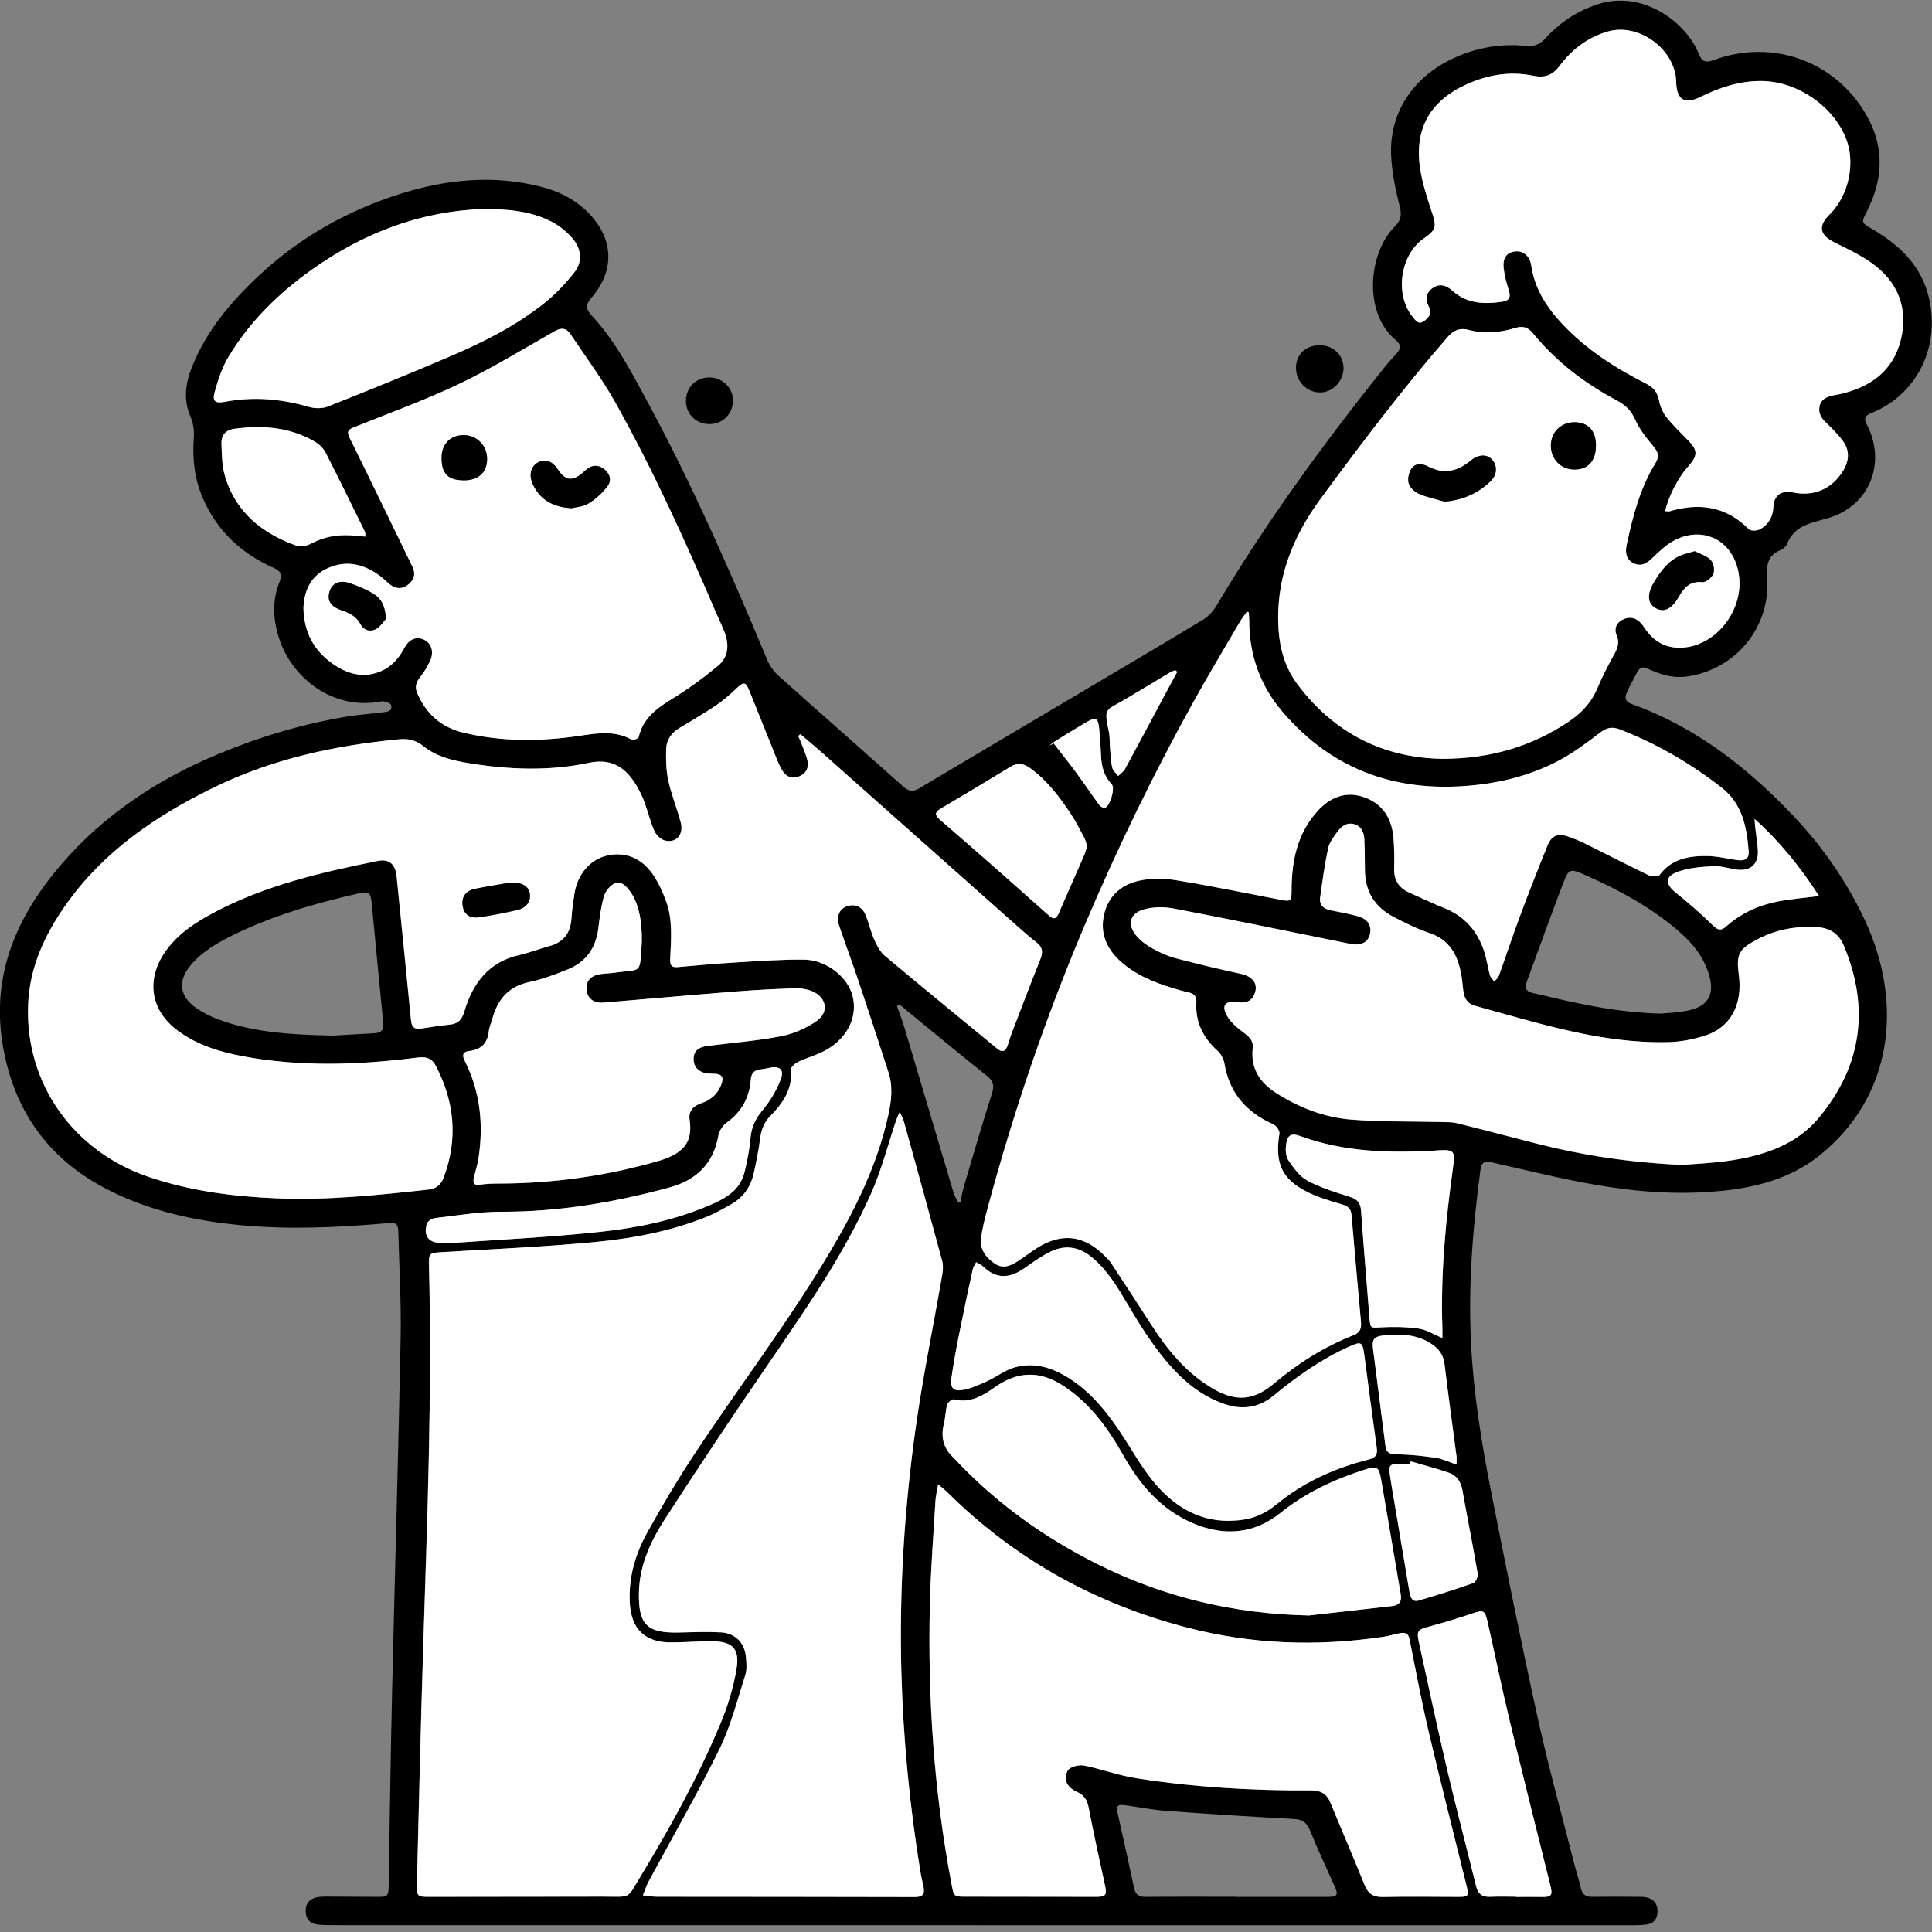 <svg width="263" height="263" viewBox="0 0 263 263" fill="none" xmlns="http://www.w3.org/2000/svg">
<rect x="0" y="0" width="263" height="263" fill="#808080" stroke="none"/>
<g clip-path="url(#clip0_337_8771)">
<path d="M133.53 262.072C104.687 262.072 75.844 262.072 47.001 262.072C45.866 262.072 44.731 262.079 43.602 262.023C42.279 261.953 41.645 261.347 41.617 260.197C41.582 259.02 42.251 258.337 43.595 258.211C43.985 258.177 44.376 258.184 44.766 258.184C46.994 258.19 49.223 258.204 51.445 258.218C52.769 258.225 52.887 258.079 52.908 256.741C53.054 247.829 53.173 238.917 53.382 230.005C53.751 214.062 54.224 198.119 54.538 182.169C54.628 177.444 54.357 172.713 54.231 167.982C54.197 166.511 54.043 166.393 52.553 166.525C45.929 167.097 39.305 167.41 32.653 166.769C26.252 166.149 20.074 164.776 14.341 161.773C6.359 157.592 1.776 150.917 0.348 142.102C-1.191 132.612 2.312 124.668 8.358 117.651C14.237 110.829 21.571 106.021 29.86 102.586C35.516 100.238 41.346 98.51 47.385 97.52C48.924 97.269 50.491 97.179 52.037 96.97C52.622 96.893 53.486 96.886 53.228 95.974C53.145 95.688 52.267 95.395 51.828 95.486C45.49 96.733 39.702 92.42 37.94 86.741C37.16 84.225 37.041 81.661 38.072 79.159C38.448 78.254 38.218 77.738 37.299 77.327C32.918 75.383 29.595 72.338 27.645 67.892C26.468 65.209 26.168 62.422 26.384 59.523C26.454 58.604 26.301 57.565 25.932 56.722C24.908 54.374 25.27 52.095 26.161 49.88C28.126 44.988 31.448 41.072 35.251 37.511C40.83 32.285 47.336 28.641 54.587 26.362C60.765 24.418 67.061 23.798 73.427 25.366C75.963 25.986 78.289 27.101 80.142 29.017C83.534 32.515 83.722 36.814 80.539 40.494C79.724 41.434 79.689 42.027 80.539 42.946C83.792 46.451 85.965 50.674 88.215 54.834C94.33 66.164 99.484 77.94 104.437 89.814C104.757 90.58 105.266 91.347 105.878 91.897C111.555 96.977 117.287 102.008 122.971 107.081C123.702 107.736 124.281 107.819 125.137 107.311C132.855 102.705 140.6 98.141 148.332 93.555C153.507 90.49 158.696 87.438 163.836 84.309C164.567 83.863 165.201 83.117 165.647 82.365C172.403 71.021 180.17 60.401 188.389 50.096C188.946 49.392 189.566 48.737 190.165 48.068C190.701 47.462 190.729 46.89 190.067 46.354C185.505 42.626 186.25 34.41 189.914 30.787C190.743 29.965 190.819 29.219 190.534 28.076C189.97 25.812 189.482 23.485 189.371 21.171C189.106 15.262 192.449 10.329 198.105 7.813C201.177 6.448 204.381 5.897 207.71 6.252C208.845 6.371 209.632 6.029 210.385 5.207C212.342 3.068 214.682 1.5 217.468 0.587C223.647 -1.433 229.511 3.026 231.253 7.319C231.726 8.489 232.276 8.538 233.293 8.169C241.512 5.138 250.365 8.51 254.398 16.273C256.564 20.439 256.23 24.648 254.14 28.773C253.353 30.327 253.36 30.313 254.865 31.184C258.34 33.212 261.238 35.853 262.387 39.811C264.344 46.549 261.342 53.517 254.83 56.2C254.085 56.506 253.597 56.778 254.098 57.733C256.843 62.938 254.558 68.819 248.937 70.505C246.618 71.202 244.257 71.453 243.24 74.101C243.114 74.428 242.717 74.728 242.383 74.874C240.558 75.641 240.454 76.978 240.565 78.797C240.983 85.466 236.219 91.138 229.699 92.085C228.007 92.329 226.447 91.96 224.914 91.291C223.354 90.608 223.34 90.615 222.525 92.148C222.142 92.873 221.745 93.597 221.425 94.35C221.139 95.019 221.292 95.541 222.072 95.82C230.744 98.921 237.786 104.391 244.055 110.99C248.108 115.247 251.438 120.048 253.896 125.344C259.197 136.744 257.595 149.412 247.635 157.334C243.748 160.428 239.102 161.641 234.241 162.122C228.48 162.693 222.741 162.254 217.078 161.264C212.391 160.449 207.759 159.285 203.113 158.24C202.228 158.038 201.671 158.143 201.539 159.174C200.494 167.013 199.853 174.873 200.243 182.796C200.578 189.645 201.664 196.404 202.995 203.115C205.028 213.393 207.083 223.664 209.333 233.893C210.782 240.492 212.6 247.014 214.257 253.564C214.557 254.734 214.947 255.891 215.212 257.069C215.4 257.926 215.887 258.218 216.702 258.211C218.771 258.19 220.846 258.197 222.915 258.211C223.34 258.211 223.786 258.204 224.197 258.302C225.151 258.539 225.646 259.201 225.639 260.183C225.632 261.166 225.158 261.856 224.148 261.981C223.256 262.093 222.358 262.086 221.459 262.086C192.15 262.086 162.833 262.086 133.523 262.086L133.53 262.072ZM108.957 99.938C108.853 100.022 108.748 100.113 108.644 100.196C108.79 100.538 108.957 100.879 109.089 101.227C109.375 101.994 109.723 102.746 109.904 103.541C110.134 104.544 109.688 105.339 108.734 105.708C107.766 106.084 106.965 105.743 106.443 104.844C106.206 104.44 105.997 104.015 105.823 103.583C104.569 100.468 103.322 97.346 102.068 94.225C101.476 92.74 101.281 92.733 100.083 93.862C99.234 94.663 98.342 95.437 97.374 96.085C95.786 97.151 94.128 98.113 92.484 99.102C91.398 99.757 90.708 100.726 90.673 101.952C90.632 103.388 90.653 104.858 90.959 106.251C91.384 108.189 92.157 110.049 92.658 111.979C93.097 113.631 91.976 114.864 90.436 114.404C89.865 114.237 89.252 113.603 89.016 113.038C88.319 111.387 87.978 109.568 87.184 107.973C85.603 104.774 83.611 103.116 80.128 103.854C74.737 104.997 69.241 104.788 63.801 103.896C61.6 103.534 59.392 103.018 57.609 101.576C56.613 100.774 55.59 100.531 54.357 100.642C45.497 101.478 36.902 103.353 28.878 107.311C21.119 111.136 14.091 115.916 8.992 123.114C6.06 127.246 3.998 131.699 3.81 136.841C3.42 147.489 9.939 156.7 20.164 160.191C25.855 162.128 31.72 162.881 37.675 163.132C44.612 163.418 51.494 162.693 58.369 161.933C59.455 161.815 60.054 161.188 60.403 160.247C62.346 155.021 61.858 149.976 59.302 145.078C58.745 144.011 57.958 143.823 56.781 143.977C48.882 144.98 40.969 145.266 33.085 143.802C29.909 143.21 26.858 142.276 24.211 140.332C20.527 137.629 19.823 133.504 22.372 129.713C24.023 127.267 26.391 125.678 28.92 124.327C35.962 120.55 43.658 118.766 51.403 117.205C52.984 116.885 53.813 117.672 53.974 119.289C54.628 125.825 55.304 132.354 55.938 138.89C56.035 139.879 56.453 140.165 57.38 140.012C58.654 139.803 59.929 139.615 61.21 139.482C62.332 139.371 62.861 138.827 63.189 137.712C64.324 133.852 66.504 130.932 70.711 129.999C72.083 129.692 73.4 129.169 74.758 128.8C76.673 128.284 77.627 127.058 77.767 125.1C77.843 123.971 77.997 122.842 78.171 121.721C78.582 119.031 80.288 117.024 82.58 116.481C85.066 115.888 87.358 116.78 88.939 119.156C89.663 120.243 90.221 121.484 90.673 122.717C91.6 125.281 91.321 127.971 91.217 130.619C91.182 131.476 91.46 131.727 92.282 131.65C94.853 131.413 97.423 131.176 99.993 131.03C103.148 130.842 106.317 130.598 109.473 130.64C112.475 130.675 115.351 132.981 116.027 135.503C116.758 138.249 115.511 141.106 112.628 142.834C111.409 143.565 109.967 143.928 108.665 144.541C108.247 144.736 107.641 145.245 107.669 145.558C107.905 148.206 106.596 150.143 104.882 151.885C104.005 152.777 103.615 153.788 103.462 155C103.26 156.589 102.939 158.164 102.591 159.724C102.18 161.613 101.121 163.076 99.408 164.01C98.447 164.532 97.506 165.104 96.496 165.522C91.614 167.536 86.452 168.546 81.249 169.055C74.215 169.745 67.145 170.037 60.082 170.462C58.424 170.56 58.334 170.609 58.383 172.323C58.828 189.492 58.153 206.641 57.609 223.796C57.261 234.736 57.01 245.676 56.739 256.616C56.704 258.128 56.857 258.225 58.327 258.218C66.218 258.211 74.117 258.211 82.009 258.191C86.014 258.184 85.247 258.636 87.233 255.348C91.258 248.686 95.027 241.878 98.036 234.694C99.039 232.304 99.819 229.754 100.244 227.203C100.71 224.374 99.659 223.42 96.796 223.427C94.999 223.427 93.202 223.573 91.405 223.587C87.741 223.615 85.874 221.74 85.707 218.075C85.554 214.633 86.501 211.469 88.138 208.536C90.053 205.094 92.059 201.679 94.226 198.39C100.432 188.956 107.32 179.988 113.074 170.246C116.535 164.386 119.495 158.352 120.937 151.655C121.341 149.76 121.536 147.858 120.93 145.976C119.579 141.81 118.221 137.65 116.828 133.504C115.985 130.988 115.052 128.494 114.202 125.978C113.784 124.738 114.251 123.72 115.288 123.372C116.438 122.982 117.406 123.456 117.88 124.703C118.29 125.797 118.569 126.954 119.043 128.02C119.384 128.786 119.823 129.601 120.443 130.124C125.506 134.368 130.626 138.535 135.717 142.743C136.407 143.315 136.846 143.133 137.131 142.374C137.34 141.823 137.473 141.252 137.682 140.702C138.984 137.308 140.273 133.908 141.624 130.535C142 129.588 141.889 128.912 141.074 128.284C140.238 127.643 139.437 126.947 138.65 126.25C129.679 118.285 120.714 110.307 111.743 102.342C110.824 101.527 109.87 100.74 108.936 99.945L108.957 99.938ZM170 83.368C169.91 83.333 169.812 83.305 169.722 83.271C169.387 83.758 169.018 84.232 168.719 84.748C166.65 88.288 164.533 91.806 162.541 95.395C157.136 105.136 152.267 115.143 147.893 125.4C142.467 138.116 138.016 151.147 134.429 164.484C134.067 165.835 133.705 167.208 133.537 168.595C133.349 170.107 134.227 171.208 135.404 172.016C136.518 172.783 137.577 172.316 138.566 171.675C139.451 171.103 140.28 170.448 141.171 169.884C144.494 167.794 147.517 168.135 150.303 170.901C150.637 171.229 150.985 171.556 151.243 171.946C153.047 174.685 154.844 177.43 156.613 180.19C158.87 183.709 161.454 186.914 165.139 189.06C168.252 190.865 170.676 190.663 173.42 188.342C176.694 185.569 180.295 183.325 184.286 181.744C185.24 181.367 185.324 180.698 185.247 179.869C184.815 175.04 184.377 170.218 183.966 165.39C183.896 164.553 183.506 164.198 182.705 163.968C181.138 163.508 179.543 163.055 178.087 162.338C174.5 160.582 173.497 158.38 174.152 154.352C174.2 154.032 173.95 153.565 173.685 153.321C173.358 153.014 172.877 152.868 172.459 152.645C169.29 150.98 167.291 148.457 166.685 144.862C166.58 144.22 166.218 143.496 165.745 143.064C163.759 141.28 162.687 139.141 162.847 136.444C162.896 135.678 162.555 135.273 161.837 135.113C161.454 135.03 161.078 134.932 160.702 134.828C157.937 134.054 155.241 133.106 152.984 131.274C150.992 129.657 149.759 127.581 150.198 124.933C150.637 122.292 152.357 120.529 154.893 119.93C156.516 119.546 158.32 119.546 159.977 119.811C164.797 120.592 169.575 121.588 174.374 122.501C175.719 122.759 175.809 122.633 175.809 121.254C175.809 117.289 176.555 113.526 179.299 110.467C180.984 108.586 183.109 107.652 185.623 108.509C188.235 109.401 189.482 111.45 189.691 114.139C189.796 115.498 189.816 116.878 189.775 118.243C189.733 119.804 190.401 120.863 191.795 121.491C193.362 122.201 194.908 122.947 196.51 123.581C199.373 124.71 201.177 126.786 202.075 129.671C202.389 130.675 202.521 131.727 202.807 132.744C202.897 133.072 203.197 133.336 203.406 133.622C203.615 133.371 203.914 133.148 204.019 132.863C205.001 130.145 205.899 127.393 206.909 124.689C208.107 121.47 209.354 118.264 210.656 115.08C211.214 113.707 212.112 113.394 213.505 113.902C214.202 114.153 214.905 114.404 215.567 114.739C218.506 116.195 221.418 117.707 224.371 119.128C224.803 119.337 225.701 119.393 225.882 119.149C227.582 116.843 230.02 116.481 232.576 116.543C233.851 116.571 235.125 116.892 236.393 117.08C237.528 117.247 238.113 116.92 238.03 115.867C237.772 112.585 237.173 109.422 234.338 107.213C230.082 103.903 225.478 101.227 220.443 99.283C219.398 98.879 218.645 99.095 217.775 99.764C216.047 101.088 214.285 102.419 212.377 103.443C208.908 105.311 205.14 106.377 201.225 106.837C190.596 108.077 181.507 105.095 174.479 96.796C171.498 93.277 170.049 89.11 170.042 84.476C170.042 84.107 170.007 83.745 169.986 83.375L170 83.368ZM226.655 69.571C227.011 69.599 227.136 69.641 227.241 69.613C231.294 68.408 234.951 68.895 238.058 72.031C238.322 72.303 239.193 72.275 239.597 72.052C240.746 71.411 241.352 70.373 241.415 68.979C241.484 67.411 242.529 66.715 244.062 67.035C246.924 67.634 249.369 66.568 250.881 64.122C251.758 62.701 251.828 61.3 250.832 59.969C250.184 59.105 249.404 58.325 248.617 57.579C247.941 56.945 247.509 56.269 247.697 55.315C247.892 54.346 248.645 54.047 249.474 53.844C249.815 53.761 250.17 53.733 250.511 53.649C254.607 52.695 257.693 50.556 258.758 46.263C259.81 42.02 258.396 38.313 254.677 35.727C253.151 34.661 251.438 33.853 249.766 33.024C247.69 31.992 247.454 30.794 249.104 29.157C251.682 26.606 252.615 22.168 251.285 18.823C249.508 14.377 244.605 11.074 239.806 11.033C236.832 11.005 234.122 11.896 231.496 13.193C229.323 14.266 228.23 13.576 228.181 11.158C228.09 6.712 223.075 3.047 218.82 4.308C216.131 5.103 213.993 6.726 212.349 8.928C211.367 10.238 210.322 10.642 208.734 10.315C205.572 9.66 202.514 10.168 199.589 11.513C194.692 13.757 192.54 17.506 193.313 22.857C193.605 24.885 194.253 26.878 194.908 28.836C195.584 30.857 195.535 31.282 193.821 32.466C190.596 34.696 189.83 40.11 192.31 43.135C192.7 43.608 193.104 44.256 193.835 43.727C194.455 43.281 194.985 42.675 194.553 41.838C194.03 40.828 194.051 39.936 194.992 39.239C195.988 38.508 196.921 38.863 197.75 39.602C199.721 41.365 202.047 41.434 204.485 41.079C205.467 40.933 205.69 40.452 205.391 39.518C205.077 38.563 204.82 37.567 204.701 36.578C204.527 35.149 205.084 34.389 206.206 34.236C207.306 34.083 208.26 34.828 208.448 36.132C208.894 39.205 210.454 41.692 212.495 43.908C215.769 47.462 219.767 50.047 224.044 52.207C225.033 52.709 225.618 53.35 225.834 54.471C225.987 55.287 226.342 56.144 226.851 56.785C227.763 57.942 228.856 58.966 229.887 60.032C231.064 61.252 231.106 61.983 230.027 63.265C229.748 63.593 229.449 63.906 229.198 64.255C228.055 65.844 227.206 67.565 226.662 69.578L226.655 69.571ZM122.477 151.391C122.233 151.955 122.1 152.206 122.01 152.478C120.889 155.801 120.018 159.237 118.604 162.435C114.864 170.866 109.584 178.392 104.395 185.973C99.672 192.872 95.02 199.819 90.492 206.843C88.57 209.832 87.058 213.072 86.982 216.786C86.891 221.141 88.061 222.34 92.401 222.235C94.316 222.186 96.232 222.117 98.14 222.214C100.09 222.312 101.386 223.65 101.553 225.601C101.623 226.409 101.699 227.294 101.456 228.047C100.376 231.426 99.505 234.924 97.952 238.088C94.943 244.219 91.516 250.142 88.284 256.163C87.971 256.748 87.776 257.396 87.525 258.016C88.166 258.079 88.807 258.204 89.448 258.204C101.135 258.218 112.816 258.204 124.503 258.246C125.59 258.246 125.931 257.877 125.722 256.874C125.569 256.149 125.395 255.424 125.277 254.693C123.828 245.732 122.95 236.708 122.706 227.628C122.407 216.466 123.11 205.345 124.664 194.3C125.639 187.339 127.067 180.448 128.272 173.521C128.376 172.922 128.418 172.246 128.265 171.668C126.544 165.292 124.782 158.93 123.02 152.568C122.936 152.262 122.755 151.983 122.484 151.398L122.477 151.391ZM196.294 103.297C202.911 103.297 208.581 101.604 213.714 98.12C215.372 96.998 216.646 95.59 217.44 93.716C218.081 92.211 218.82 90.734 219.614 89.305C220.129 88.385 220.547 87.577 220.066 86.469C219.746 85.723 219.941 84.887 220.742 84.427C221.606 83.926 222.483 83.974 223.229 84.671C223.591 85.013 223.842 85.473 224.155 85.877C225.235 87.291 226.607 88.106 228.432 88.169C233.6 88.343 238.12 82.497 236.442 77.027C235.244 73.125 231.336 71.662 227.763 73.662C226.732 74.24 225.827 75.097 224.97 75.933C224.197 76.686 223.417 77.18 222.379 76.672C221.313 76.149 221.23 75.16 221.445 74.142C222.274 70.275 223.249 66.45 225.36 63.042C225.91 62.15 225.75 61.551 225.088 60.771C224.141 59.649 223.187 58.45 222.595 57.126C222.038 55.879 221.25 55.127 220.094 54.513C215.692 52.193 211.82 49.197 208.65 45.336C207.968 44.5 207.243 44.354 206.282 44.647C204.227 45.274 202.11 45.483 200.034 44.932C198.676 44.57 197.847 44.981 196.991 45.971C190.917 52.966 185.338 60.346 179.842 67.808C175.865 73.209 173.594 79.034 174.061 85.793C174.242 88.448 175.001 90.97 176.603 93.117C181.611 99.834 188.368 103.158 196.301 103.297H196.294ZM127.694 202.056C127.526 203.066 127.366 203.7 127.331 204.341C127.06 209.024 126.684 213.699 126.572 218.389C126.273 231.203 127.129 243.934 129.532 256.539C129.846 258.177 129.825 258.197 131.455 258.197C137.354 258.197 143.254 258.197 149.153 258.218C150.519 258.218 150.693 258.002 150.4 256.623C149.641 253.111 148.861 249.599 148.185 246.073C147.976 244.993 147.537 244.338 146.521 243.899C145.963 243.662 145.343 243.132 145.162 242.596C144.988 242.073 145.134 241.098 145.511 240.819C146.047 240.415 146.966 240.22 147.635 240.359C150.003 240.847 152.302 241.697 154.677 242.073C162.527 243.293 170.439 243.774 178.386 243.725C179.661 243.718 180.567 244.101 181.068 245.334C182.614 249.09 184.223 252.825 185.742 256.588C186.215 257.765 186.905 258.267 188.214 258.239C191.613 258.17 195.012 258.211 198.411 258.225C199.888 258.225 199.986 258.149 199.623 256.692C197.917 249.752 196.134 242.826 194.497 235.865C193.508 231.649 192.707 227.385 191.864 223.134C191.704 222.326 191.251 222.207 190.603 222.326C189.837 222.465 189.085 222.709 188.319 222.82C179.327 224.158 170.425 223.866 161.586 221.566C149.056 218.305 138.12 212.257 128.919 203.115C128.627 202.829 128.293 202.578 127.68 202.063L127.694 202.056ZM229.121 158.582C230.472 158.463 233.098 158.373 235.675 157.975C240.203 157.279 244.542 155.808 247.558 152.206C253.555 145.029 254.475 137.057 250.978 128.73C250.316 127.149 249.125 126.361 247.461 126.243C244.549 126.041 241.763 126.535 239.179 127.908C236.651 129.253 236.323 129.964 236.699 132.765C237.229 136.758 235.564 139.893 232.116 140.987C230.535 141.489 228.843 141.83 227.192 141.879C218.019 142.13 209.403 139.287 200.703 136.918C199.791 136.667 199.324 135.928 199.199 135.002C199.094 134.228 199.052 133.441 198.906 132.674C198.432 130.075 197.36 127.978 194.608 127.044C192.916 126.473 191.286 125.671 189.698 124.842C187.177 123.518 185.811 121.414 185.797 118.508C185.79 117.143 185.763 115.77 185.721 114.404C185.693 113.401 185.366 112.502 184.307 112.209C183.304 111.93 182.559 112.537 182.015 113.282C181.514 113.972 180.957 114.718 180.783 115.519C180.316 117.714 180.009 119.951 179.703 122.18C179.557 123.219 180.163 123.748 181.159 123.936C182.385 124.166 183.617 124.41 184.815 124.738C186.201 125.114 186.766 126.048 186.466 127.239C186.188 128.326 185.212 128.793 183.84 128.514C175.844 126.898 167.848 125.239 159.831 123.706C158.501 123.449 156.989 123.449 155.694 123.818C153.743 124.375 153.402 125.915 154.726 127.448C155.318 128.138 156.112 128.71 156.92 129.155C157.902 129.699 158.96 130.173 160.047 130.459C162.986 131.232 165.954 131.936 168.921 132.584C170.634 132.96 171.386 134.096 170.676 135.517C170.154 136.563 169.22 136.549 168.245 136.437C166.845 136.277 166.302 136.806 166.908 138.075C167.347 138.987 168.21 139.775 169.046 140.395C169.882 141.015 170.648 141.559 170.523 142.701C170.216 145.44 171.47 147.363 173.678 148.778C176.819 150.798 180.267 152.129 183.966 152.422C187.964 152.735 191.997 152.652 196.015 152.749C196.789 152.77 197.597 152.735 198.335 152.917C202.013 153.823 205.669 154.798 209.34 155.732C215.414 157.272 221.578 158.247 229.107 158.603L229.121 158.582ZM41.311 82.741C41.38 86.086 42.753 88.546 45.26 90.322C47.266 91.737 49.488 92.399 51.891 91.347C53.34 90.713 54.322 89.584 55.06 88.183C55.715 86.943 56.76 86.587 57.777 87.096C58.738 87.57 59.107 88.754 58.557 89.953C58.181 90.761 57.707 91.542 57.15 92.239C56.593 92.935 56.467 93.597 56.822 94.399C58.048 97.186 60.061 99.005 63.07 99.722C68.364 100.997 73.692 100.935 79.02 100.14C81.417 99.785 83.736 99.423 85.993 100.684C86.195 100.795 86.905 100.524 86.947 100.335C87.56 97.667 89.545 96.329 91.704 94.998C93.822 93.702 95.835 92.204 97.75 90.622C99.164 89.451 99.282 87.779 98.648 86.1C98.293 85.152 97.841 84.239 97.437 83.305C93.292 73.641 88.946 64.06 83.813 54.869C81.988 51.608 79.738 48.584 77.655 45.469C77.119 44.667 76.443 44.549 75.538 45.065C71.226 47.51 66.992 50.117 62.527 52.249C57.881 54.465 53.012 56.221 48.227 58.144C47.475 58.443 47.148 58.68 47.587 59.572C50.477 65.418 53.312 71.293 56.161 77.16C56.62 78.114 56.37 78.923 55.59 79.564C54.788 80.219 53.932 80.198 53.117 79.578C52.685 79.25 52.316 78.832 51.877 78.504C49.634 76.79 47.175 76.149 44.529 77.383C42.216 78.463 41.401 80.525 41.318 82.734L41.311 82.741ZM178.198 219.908C181.96 219.483 185.714 219.058 189.475 218.633C190.436 218.528 190.854 218.061 190.687 217.058C189.789 211.86 188.939 206.655 188.026 201.463C187.699 199.589 187.469 199.512 185.616 200.112C181.535 201.428 177.725 203.205 174.34 205.93C170.69 208.87 166.566 209.156 162.318 207.323C157.999 205.456 155.13 202.049 152.88 198.049C150.804 194.363 148.345 191.018 144.758 188.656C141.54 186.545 138.531 186.649 135.397 188.865C133.753 190.029 132.054 191.046 129.86 190.496C129.616 190.433 129.038 190.886 128.954 191.192C128.71 192.049 128.71 192.976 128.495 193.84C128.042 195.638 128.425 197.15 129.79 198.418C130.076 198.683 130.326 198.99 130.598 199.268C136.024 204.892 142.279 209.344 149.265 212.849C158.382 217.427 167.994 219.706 178.205 219.908H178.198ZM87.365 128.222C87.414 125.142 86.843 122.759 85.707 121.275C85.185 120.592 84.502 119.874 83.673 120.264C83.04 120.557 82.413 121.33 82.211 122.02C81.8 123.435 81.632 124.926 81.444 126.403C81.117 129.044 79.78 130.946 77.335 131.95C75.608 132.66 73.825 133.322 72.007 133.706C69.186 134.305 67.737 136.089 67.013 138.695C66.852 139.259 66.595 139.81 66.539 140.381C66.365 142.033 65.487 142.897 63.85 143.085C63.001 143.182 62.868 143.635 63.258 144.409C65.369 148.603 65.842 153.049 65.139 157.648C65.007 158.533 64.728 159.397 64.519 160.268C64.352 160.972 64.421 161.418 65.355 161.278C66.198 161.153 67.068 161.125 67.925 161.125C75.273 161.111 82.489 160.094 89.552 158.073C93.432 156.965 94.267 155.174 93.87 152.436C93.696 151.216 94.4 150.541 95.479 150.178C96.691 149.774 97.604 149.021 98.105 147.837C98.621 146.618 98.293 146.151 96.991 146.172C96.796 146.172 96.601 146.172 96.406 146.144C95.173 146.025 94.442 145.328 94.414 144.255C94.386 143.133 94.999 142.548 96.35 142.381C99.679 141.97 103.037 141.698 106.324 141.064C107.996 140.743 109.702 139.991 111.116 139.029C112.913 137.803 112.537 135.761 110.503 134.925C109.807 134.639 108.978 134.514 108.219 134.542C105.523 134.632 102.835 134.765 100.146 134.981C94.149 135.455 88.159 135.991 82.169 136.493C80.832 136.604 79.954 135.935 79.842 134.765C79.731 133.566 80.421 132.786 81.779 132.605C82.399 132.521 83.025 132.514 83.645 132.424C87.358 131.88 87.093 132.821 87.358 128.236L87.365 128.222ZM167.34 207.031C170.14 206.975 171.839 206.369 174.019 204.599C177.662 201.638 181.862 199.805 186.376 198.669C187.323 198.432 187.539 197.965 187.413 197.08C186.828 192.865 186.264 188.642 185.714 184.419C185.484 182.677 185.303 182.58 183.694 183.304C179.884 185.012 176.52 187.395 173.309 190.043C171.275 191.722 168.942 191.98 166.469 191.067C164.233 190.245 162.297 188.942 160.604 187.283C157.728 184.468 155.596 181.103 153.569 177.667C152.135 175.242 150.714 172.811 148.457 171.02C146.806 169.71 144.946 169.466 143.066 170.365C141.812 170.964 140.656 171.793 139.514 172.601C137.354 174.134 135.599 174.093 133.823 172.413C133.558 172.163 133.196 172.023 132.883 171.828C132.722 172.163 132.486 172.483 132.409 172.838C131.775 175.779 131.141 178.719 130.556 181.667C130.159 183.66 129.79 185.66 129.505 187.667C129.33 188.858 129.734 189.395 130.905 189.241C132.054 189.088 133.182 188.565 134.262 188.078C135.599 187.478 136.811 186.503 138.197 186.127C140.969 185.367 143.498 186.273 145.838 187.827C148.666 189.708 150.721 192.293 152.573 195.074C154.022 197.248 155.29 199.575 156.927 201.589C159.58 204.85 162.91 207.059 167.34 207.038V207.031ZM65.877 28.453C57.282 28.738 49.509 31.693 42.46 36.703C37.926 39.929 33.997 43.769 31.121 48.556C30.229 50.033 29.672 51.747 29.212 53.426C28.878 54.66 29.338 54.945 30.619 54.702C34.499 53.963 38.302 54.297 42.077 55.398C42.871 55.628 43.895 55.635 44.654 55.336C50.205 53.134 55.736 50.876 61.231 48.535C65.766 46.598 70.175 44.389 74.054 41.302C75.594 40.083 76.987 38.612 78.199 37.065C79.334 35.623 79.139 33.895 77.976 32.515C77.189 31.588 76.179 30.752 75.106 30.195C72.264 28.724 69.137 28.467 65.877 28.46V28.453ZM45.267 140.973C47.029 140.876 49.021 140.764 51.006 140.646C51.835 140.597 52.274 140.256 52.177 139.301C51.626 133.817 51.125 128.333 50.589 122.849C50.463 121.56 50.157 121.309 48.938 121.588C43.024 122.94 37.201 124.598 31.741 127.288C29.637 128.319 27.596 129.49 26.029 131.309C24.176 133.448 24.364 135.58 26.684 137.204C27.603 137.845 28.634 138.367 29.686 138.758C34.638 140.597 39.827 140.848 45.267 140.973ZM206.366 258.197C206.366 258.197 206.366 258.211 206.366 258.225C207.501 258.225 208.629 258.204 209.765 258.225C211.228 258.26 211.388 258.023 211.032 256.616C209.159 249.111 207.271 241.606 205.467 234.088C204.409 229.684 203.503 225.238 202.507 220.821C202.131 219.162 201.936 219.12 200.362 219.65C198.439 220.298 196.496 220.897 194.539 221.42C192.972 221.838 192.804 222.005 193.153 223.58C194.427 229.336 195.639 235.105 196.984 240.847C198.23 246.171 199.637 251.452 200.933 256.762C201.191 257.828 201.776 258.253 202.841 258.204C204.012 258.156 205.182 258.191 206.359 258.191L206.366 258.197ZM196.35 182.148C196.35 181.59 196.364 181.165 196.35 180.747C196.106 173.417 196.796 166.149 197.806 158.902C198.112 156.686 197.98 156.463 195.744 156.596C195.549 156.61 195.354 156.624 195.159 156.638C189.043 156.972 182.977 156.819 177.119 154.687C175.733 154.185 175.238 154.478 175.064 155.941C174.987 156.603 175.036 157.446 175.398 157.962C176.116 158.993 176.924 160.15 177.982 160.721C179.78 161.682 181.772 162.303 183.736 162.916C184.753 163.236 185.205 163.717 185.282 164.783C185.637 169.689 186.048 174.594 186.438 179.5C186.543 180.845 186.612 180.768 187.922 180.691C189.649 180.594 191.411 180.615 193.125 180.859C194.184 181.005 195.173 181.66 196.357 182.148H196.35ZM226.091 137.977C226.864 137.893 228.446 137.859 229.957 137.524C232.701 136.911 233.447 135.148 232.583 132.486C231.747 129.894 230.061 128.034 228.056 126.368C224.448 123.365 220.373 121.156 216.103 119.254C213.644 118.16 213.589 118.125 212.662 120.571C211.026 124.877 209.465 129.218 207.87 133.545C207.585 134.319 207.606 134.932 208.574 135.155C214.09 136.444 219.593 137.817 226.091 137.977ZM168.35 258.211V258.225C172.487 258.225 176.624 258.225 180.769 258.225C182.05 258.225 182.217 257.974 181.681 256.783C180.553 254.254 179.369 251.745 178.331 249.174C177.878 248.059 177.265 247.676 176.074 247.613C170.272 247.306 164.47 246.937 158.668 246.505C156.801 246.366 154.955 245.982 153.103 245.739C152.483 245.655 151.877 245.641 152.093 246.617C152.873 250.08 153.646 253.55 154.384 257.02C154.572 257.912 155.025 258.225 155.924 258.218C160.061 258.184 164.198 258.204 168.343 258.204L168.35 258.211ZM147.976 115.15C147.851 114.773 147.774 114.376 147.593 114.042C147.008 112.941 146.444 111.819 145.754 110.781C144.222 108.467 142.55 106.258 140.266 104.593C139.395 103.959 138.573 103.764 137.577 104.37C134.415 106.3 131.232 108.202 128.042 110.091C127.22 110.579 127.241 110.976 127.944 111.582C130.87 114.104 133.774 116.655 136.672 119.205C138.664 120.961 140.628 122.745 142.627 124.494C143.087 124.891 143.637 125.441 144.076 124.431C145.267 121.714 146.458 119.003 147.642 116.285C147.795 115.937 147.865 115.547 147.976 115.157V115.15ZM61.19 169.173C61.19 169.173 61.19 169.215 61.19 169.236C68.078 168.734 74.988 168.421 81.855 167.675C86.849 167.132 91.809 166.114 96.489 164.114C98.662 163.188 100.71 162.115 101.337 159.592C101.72 158.045 102.034 156.456 102.166 154.875C102.291 153.39 102.863 152.269 103.81 151.119C104.827 149.886 105.697 148.443 106.269 146.952C106.791 145.579 106.136 145.071 104.722 145.37C104.304 145.461 103.879 145.537 103.455 145.593C102.633 145.705 102.263 146.116 102.201 146.98C102.02 149.405 100.961 151.349 98.948 152.805C98.405 153.195 97.903 153.927 97.792 154.575C97.123 158.428 94.755 160.665 91.147 161.648C83.659 163.682 76.074 164.978 68.266 164.958C65.236 164.951 62.206 165.466 59.184 165.822C58.78 165.87 58.194 166.274 58.09 166.623C57.609 168.309 58.417 169.257 60.131 169.18C60.479 169.166 60.834 169.18 61.183 169.18L61.19 169.173ZM49.76 73.041C49.718 72.672 49.739 72.505 49.676 72.379C47.9 68.777 46.145 65.161 44.306 61.586C44.006 60.994 43.428 60.457 42.843 60.116C39.416 58.123 35.683 57.851 31.852 58.388C30.717 58.548 30.097 59.286 30.152 60.408C30.215 61.844 30.208 63.328 30.598 64.694C32.04 69.697 35.648 72.616 40.377 74.289C40.942 74.491 41.798 74.296 42.37 73.996C44.355 72.937 46.43 72.693 48.617 72.951C48.952 72.993 49.293 73.007 49.767 73.049L49.76 73.041ZM192.045 198.934C192.01 199.045 191.983 199.157 191.948 199.268C191.481 199.268 191.014 199.268 190.541 199.268C189.21 199.261 189.008 199.463 189.203 200.767C189.392 202.042 189.621 203.303 189.83 204.578C190.506 208.613 191.189 212.654 191.864 216.689C191.99 217.448 192.226 218.145 193.195 217.859C195.66 217.121 198.119 216.361 200.543 215.504C200.87 215.386 201.225 214.633 201.163 214.25C200.508 210.445 199.749 206.662 199.073 202.857C198.871 201.7 198.3 200.85 197.241 200.481C195.535 199.889 193.78 199.443 192.045 198.934ZM198.286 199.373C198.286 198.878 198.321 198.572 198.286 198.279C197.743 194.098 197.151 189.924 196.656 185.736C196.496 184.385 195.82 183.541 194.734 182.859C192.756 181.611 190.597 181.59 188.396 181.799C187.086 181.925 186.752 182.301 186.919 183.625C187.469 188.001 188.061 192.377 188.597 196.753C188.716 197.735 189.155 197.979 190.144 197.986C191.92 198 193.703 198.195 195.465 198.453C196.364 198.585 197.22 199.018 198.3 199.38L198.286 199.373ZM122.47 136.772C122.344 136.827 122.226 136.89 122.1 136.946C122.442 137.914 122.818 138.869 123.11 139.845C125.353 147.356 127.575 154.882 129.818 162.393C129.957 162.86 130.236 163.278 130.452 163.724C130.556 163.689 130.668 163.654 130.772 163.62C130.898 162.986 130.967 162.331 131.155 161.71C132.423 157.404 133.677 153.098 135.042 148.819C135.39 147.732 135.181 147.112 134.324 146.429C131.385 144.102 128.502 141.712 125.604 139.343C124.552 138.486 123.514 137.622 122.47 136.758V136.772ZM247.621 121.971C245.072 118.007 242.237 114.523 238.852 111.484C238.914 113.003 239.235 114.418 239.297 115.839C239.381 117.7 238.197 118.641 236.358 118.369C235.313 118.216 234.268 117.86 233.238 117.916C231.629 118 229.95 118.118 228.453 118.655C226.586 119.317 226.649 120.355 228.188 121.574C229.922 122.947 231.587 124.431 233.175 125.978C233.864 126.647 234.275 126.745 235.007 126.096C237.034 124.285 239.451 123.198 242.104 122.696C243.818 122.376 245.559 122.236 247.621 121.971ZM160.249 91.451C160.165 91.382 160.089 91.305 160.005 91.235C159.768 91.34 159.511 91.409 159.288 91.542C157.212 92.782 155.15 94.057 153.061 95.27C150.539 96.733 150.247 96.329 150.95 99.583C151.111 100.335 151.055 101.137 151.125 101.917C151.194 102.774 151.215 103.645 151.41 104.475C151.508 104.907 151.933 105.262 152.211 105.645C152.525 105.339 152.942 105.081 153.144 104.711C154.955 101.388 156.725 98.036 158.515 94.698C159.093 93.618 159.678 92.538 160.263 91.458L160.249 91.451ZM142.843 101.492C143.045 101.395 143.24 101.297 143.442 101.2C144.494 102.565 145.566 103.91 146.59 105.297C147.628 106.711 148.603 108.168 149.641 109.582C149.794 109.791 150.163 110.014 150.379 109.972C151.076 109.84 151.842 107.304 151.34 106.774C150.303 105.687 149.947 104.37 149.885 102.921C149.829 101.708 149.752 100.503 149.641 99.297C149.488 97.681 149.188 97.541 147.753 98.391C146.444 99.172 145.141 99.959 143.846 100.761C143.498 100.977 143.177 101.248 142.843 101.492Z" fill="black"/>
<path d="M179.654 47C181.507 47 182.886 48.317 182.893 50.101C182.9 51.899 181.395 53.446 179.647 53.425C177.871 53.404 176.422 51.906 176.422 50.087C176.422 48.247 177.725 47.007 179.647 47H179.654Z" fill="black"/>
<path d="M96.615 51.383C98.342 51.397 99.77 52.797 99.777 54.484C99.791 56.344 98.384 57.752 96.524 57.731C94.706 57.71 93.341 56.309 93.376 54.512C93.418 52.679 94.769 51.369 96.608 51.383H96.615Z" fill="black"/>
<path d="M108.957 99.938C109.89 100.739 110.845 101.519 111.764 102.335C120.735 110.299 129.7 118.278 138.671 126.242C139.458 126.946 140.259 127.636 141.095 128.277C141.91 128.904 142.021 129.58 141.645 130.527C140.294 133.9 139.005 137.3 137.703 140.694C137.494 141.237 137.361 141.816 137.152 142.366C136.867 143.133 136.421 143.307 135.738 142.736C130.647 138.527 125.527 134.36 120.464 130.116C119.844 129.594 119.405 128.771 119.064 128.012C118.59 126.946 118.311 125.789 117.9 124.695C117.427 123.448 116.459 122.974 115.309 123.364C114.279 123.713 113.812 124.73 114.223 125.97C115.066 128.486 116.006 130.973 116.849 133.496C118.242 137.649 119.6 141.809 120.951 145.969C121.564 147.85 121.369 149.752 120.958 151.648C119.516 158.344 116.556 164.385 113.094 170.239C107.341 179.98 100.446 188.948 94.246 198.383C92.08 201.679 90.074 205.086 88.159 208.528C86.522 211.462 85.575 214.625 85.728 218.067C85.888 221.733 87.755 223.607 91.426 223.579C93.223 223.565 95.02 223.426 96.817 223.419C99.679 223.419 100.731 224.367 100.264 227.196C99.84 229.746 99.059 232.296 98.056 234.686C95.047 241.87 91.286 248.678 87.253 255.34C85.268 258.629 86.034 258.176 82.029 258.183C74.138 258.197 66.239 258.204 58.348 258.211C56.878 258.211 56.718 258.12 56.76 256.608C57.031 245.668 57.282 234.721 57.63 223.788C58.174 206.633 58.849 189.484 58.404 172.315C58.362 170.601 58.452 170.552 60.103 170.455C67.159 170.023 74.235 169.737 81.27 169.047C86.473 168.538 91.635 167.528 96.517 165.514C97.52 165.096 98.468 164.532 99.429 164.002C101.142 163.061 102.201 161.605 102.612 159.717C102.953 158.156 103.28 156.581 103.482 154.992C103.636 153.773 104.026 152.763 104.903 151.878C106.617 150.136 107.926 148.205 107.689 145.551C107.662 145.237 108.268 144.735 108.685 144.533C109.988 143.92 111.423 143.558 112.649 142.826C115.532 141.098 116.779 138.241 116.048 135.496C115.372 132.966 112.495 130.667 109.493 130.632C106.338 130.597 103.169 130.834 100.014 131.022C97.444 131.175 94.873 131.412 92.303 131.642C91.481 131.719 91.203 131.468 91.238 130.611C91.342 127.963 91.621 125.274 90.694 122.709C90.249 121.476 89.684 120.236 88.96 119.149C87.379 116.772 85.087 115.881 82.601 116.473C80.309 117.016 78.603 119.023 78.192 121.713C78.018 122.835 77.864 123.957 77.788 125.092C77.648 127.05 76.694 128.277 74.779 128.792C73.421 129.155 72.104 129.684 70.732 129.991C66.525 130.932 64.352 133.844 63.209 137.705C62.882 138.819 62.353 139.363 61.231 139.474C59.95 139.607 58.675 139.795 57.401 140.004C56.474 140.157 56.049 139.872 55.959 138.882C55.325 132.346 54.649 125.817 53.995 119.281C53.834 117.664 53.005 116.877 51.424 117.197C43.672 118.758 35.982 120.542 28.941 124.319C26.419 125.671 24.044 127.259 22.393 129.705C19.844 133.489 20.547 137.621 24.232 140.325C26.879 142.269 29.93 143.202 33.106 143.795C40.99 145.258 48.903 144.972 56.801 143.969C57.979 143.823 58.766 144.011 59.323 145.07C61.879 149.968 62.367 155.02 60.423 160.239C60.075 161.18 59.476 161.807 58.389 161.926C51.508 162.678 44.626 163.41 37.696 163.124C31.741 162.88 25.876 162.128 20.185 160.184C9.96 156.693 3.441 147.481 3.831 136.834C4.019 131.691 6.088 127.245 9.013 123.106C14.119 115.901 21.14 111.121 28.899 107.303C36.93 103.345 45.518 101.471 54.378 100.634C55.61 100.516 56.634 100.76 57.63 101.568C59.42 103.01 61.628 103.526 63.822 103.888C69.262 104.78 74.758 104.989 80.149 103.847C83.632 103.108 85.617 104.773 87.205 107.965C87.999 109.56 88.34 111.372 89.037 113.031C89.273 113.602 89.886 114.229 90.457 114.396C91.997 114.856 93.111 113.63 92.679 111.971C92.171 110.048 91.405 108.188 90.98 106.244C90.673 104.857 90.653 103.38 90.694 101.944C90.729 100.711 91.419 99.749 92.505 99.094C94.142 98.105 95.807 97.143 97.395 96.077C98.363 95.429 99.261 94.656 100.104 93.854C101.295 92.726 101.49 92.733 102.089 94.217C103.336 97.338 104.583 100.46 105.844 103.575C106.018 104.007 106.227 104.432 106.464 104.836C106.986 105.735 107.794 106.076 108.755 105.7C109.709 105.331 110.148 104.536 109.925 103.533C109.744 102.739 109.396 101.986 109.11 101.22C108.978 100.871 108.818 100.53 108.665 100.188C108.769 100.105 108.874 100.014 108.978 99.931L108.957 99.938ZM69.492 120.138C68.141 120.375 66.413 120.64 64.7 120.988C63.384 121.253 62.792 122.117 62.987 123.329C63.175 124.479 63.941 125.057 65.306 124.855C67.033 124.605 68.761 124.263 70.46 123.866C71.672 123.58 72.278 122.688 72.125 121.678C71.972 120.668 71.157 120.103 69.492 120.138Z" fill="white"/>
<path d="M170 83.366C170.021 83.736 170.056 84.098 170.056 84.467C170.056 89.108 171.512 93.268 174.493 96.787C181.521 105.086 190.61 108.068 201.239 106.828C205.154 106.368 208.922 105.309 212.391 103.434C214.299 102.403 216.054 101.072 217.789 99.755C218.666 99.086 219.412 98.87 220.456 99.274C225.492 101.218 230.096 103.894 234.352 107.204C237.187 109.413 237.786 112.576 238.044 115.858C238.127 116.911 237.542 117.238 236.407 117.071C235.132 116.883 233.864 116.569 232.59 116.534C230.034 116.472 227.603 116.834 225.896 119.14C225.715 119.384 224.817 119.322 224.385 119.119C221.431 117.698 218.52 116.186 215.581 114.73C214.919 114.402 214.216 114.151 213.519 113.893C212.126 113.385 211.234 113.698 210.67 115.071C209.375 118.255 208.128 121.461 206.923 124.68C205.913 127.391 205.007 130.136 204.032 132.854C203.928 133.146 203.628 133.362 203.419 133.613C203.21 133.32 202.911 133.056 202.82 132.735C202.535 131.725 202.403 130.666 202.089 129.662C201.191 126.777 199.387 124.701 196.524 123.572C194.929 122.938 193.376 122.192 191.808 121.482C190.415 120.855 189.747 119.795 189.788 118.235C189.823 116.869 189.809 115.496 189.705 114.13C189.496 111.448 188.249 109.399 185.637 108.5C183.13 107.643 180.998 108.577 179.313 110.458C176.568 113.517 175.823 117.28 175.823 121.245C175.823 122.631 175.733 122.75 174.388 122.492C169.589 121.579 164.811 120.576 159.991 119.802C158.34 119.538 156.53 119.538 154.907 119.921C152.371 120.52 150.651 122.276 150.212 124.924C149.773 127.572 151.006 129.648 152.998 131.265C155.255 133.097 157.957 134.045 160.716 134.819C161.092 134.923 161.468 135.021 161.851 135.104C162.568 135.265 162.903 135.669 162.861 136.435C162.701 139.132 163.773 141.271 165.758 143.055C166.232 143.48 166.594 144.212 166.699 144.853C167.305 148.448 169.297 150.971 172.473 152.636C172.891 152.852 173.371 152.998 173.699 153.312C173.957 153.556 174.214 154.023 174.165 154.343C173.511 158.371 174.514 160.573 178.101 162.329C179.557 163.039 181.152 163.499 182.719 163.959C183.513 164.189 183.903 164.544 183.979 165.381C184.39 170.209 184.829 175.038 185.261 179.86C185.338 180.696 185.261 181.358 184.3 181.735C180.309 183.309 176.708 185.553 173.434 188.333C170.697 190.654 168.266 190.856 165.152 189.051C161.461 186.912 158.884 183.707 156.627 180.181C154.858 177.421 153.061 174.676 151.257 171.938C150.999 171.554 150.651 171.227 150.317 170.892C147.53 168.126 144.508 167.785 141.185 169.875C140.294 170.439 139.465 171.094 138.58 171.666C137.591 172.307 136.532 172.774 135.418 172.007C134.234 171.199 133.363 170.098 133.551 168.586C133.725 167.199 134.081 165.827 134.443 164.475C138.03 151.138 142.481 138.108 147.907 125.391C152.281 115.134 157.149 105.128 162.554 95.386C164.546 91.798 166.657 88.286 168.733 84.739C169.032 84.223 169.401 83.757 169.736 83.262C169.826 83.297 169.924 83.324 170.014 83.359L170 83.366Z" fill="white"/>
<path d="M226.655 69.573C227.199 67.559 228.049 65.838 229.191 64.249C229.442 63.901 229.741 63.587 230.02 63.259C231.099 61.977 231.064 61.246 229.88 60.026C228.85 58.96 227.763 57.943 226.844 56.779C226.335 56.138 225.98 55.281 225.827 54.466C225.611 53.337 225.026 52.696 224.037 52.201C219.76 50.034 215.762 47.456 212.488 43.902C210.447 41.686 208.887 39.199 208.441 36.126C208.253 34.823 207.306 34.077 206.199 34.23C205.07 34.384 204.52 35.143 204.694 36.572C204.813 37.568 205.077 38.557 205.384 39.512C205.69 40.446 205.467 40.927 204.478 41.073C202.047 41.428 199.714 41.359 197.743 39.596C196.914 38.857 195.981 38.502 194.985 39.233C194.037 39.93 194.023 40.822 194.546 41.833C194.978 42.669 194.448 43.282 193.828 43.721C193.097 44.243 192.686 43.602 192.303 43.129C189.823 40.097 190.597 34.683 193.814 32.461C195.528 31.276 195.577 30.851 194.901 28.83C194.253 26.872 193.605 24.879 193.306 22.852C192.533 17.507 194.692 13.751 199.582 11.507C202.507 10.17 205.565 9.661 208.727 10.309C210.322 10.636 211.367 10.232 212.342 8.922C213.986 6.72 216.124 5.097 218.813 4.302C223.075 3.041 228.083 6.706 228.174 11.152C228.223 13.57 229.316 14.26 231.489 13.187C234.115 11.891 236.825 11.006 239.799 11.027C244.591 11.068 249.501 14.364 251.278 18.817C252.615 22.162 251.675 26.6 249.097 29.151C247.44 30.788 247.677 31.987 249.759 33.018C251.431 33.847 253.144 34.662 254.67 35.721C258.389 38.307 259.803 42.014 258.751 46.257C257.686 50.55 254.607 52.689 250.504 53.643C250.163 53.72 249.808 53.755 249.467 53.839C248.638 54.041 247.885 54.347 247.69 55.309C247.502 56.263 247.934 56.939 248.61 57.573C249.397 58.319 250.177 59.099 250.825 59.964C251.821 61.294 251.758 62.702 250.874 64.117C249.355 66.562 246.91 67.628 244.055 67.029C242.515 66.709 241.477 67.405 241.408 68.973C241.345 70.367 240.746 71.398 239.59 72.046C239.186 72.269 238.315 72.297 238.051 72.025C234.937 68.89 231.287 68.402 227.234 69.607C227.129 69.635 227.004 69.593 226.649 69.566L226.655 69.573Z" fill="white"/>
<path d="M122.476 151.39C122.748 151.968 122.922 152.254 123.013 152.56C124.775 158.922 126.537 165.284 128.258 171.66C128.411 172.238 128.369 172.907 128.265 173.513C127.067 180.44 125.639 187.338 124.657 194.292C123.103 205.337 122.4 216.458 122.699 227.621C122.943 236.7 123.821 245.717 125.27 254.685C125.388 255.416 125.562 256.141 125.715 256.866C125.924 257.876 125.576 258.245 124.496 258.238C112.809 258.204 101.128 258.211 89.44 258.197C88.8 258.197 88.159 258.071 87.518 258.008C87.769 257.388 87.964 256.74 88.277 256.155C91.516 250.135 94.936 244.212 97.945 238.08C99.498 234.923 100.362 231.418 101.448 228.039C101.692 227.286 101.616 226.401 101.546 225.593C101.379 223.642 100.083 222.304 98.133 222.206C96.225 222.109 94.309 222.179 92.394 222.227C88.061 222.332 86.884 221.133 86.975 216.778C87.051 213.064 88.563 209.824 90.485 206.835C95.013 199.811 99.658 192.857 104.388 185.965C109.577 178.384 114.857 170.859 118.597 162.427C120.011 159.236 120.881 155.794 122.003 152.47C122.093 152.198 122.226 151.947 122.47 151.383L122.476 151.39Z" fill="white"/>
<path d="M196.294 103.296C188.361 103.15 181.604 99.833 176.596 93.116C174.994 90.963 174.242 88.447 174.054 85.793C173.587 79.034 175.851 73.208 179.835 67.808C185.331 60.352 190.91 52.973 196.984 45.97C197.847 44.98 198.669 44.569 200.027 44.932C202.103 45.482 204.221 45.273 206.275 44.646C207.236 44.353 207.961 44.5 208.643 45.336C211.806 49.196 215.685 52.192 220.087 54.513C221.244 55.126 222.031 55.872 222.588 57.126C223.18 58.45 224.127 59.648 225.081 60.77C225.743 61.55 225.903 62.15 225.353 63.042C223.243 66.456 222.267 70.275 221.439 74.142C221.223 75.159 221.306 76.149 222.372 76.671C223.417 77.18 224.197 76.685 224.963 75.933C225.82 75.097 226.725 74.239 227.756 73.661C231.329 71.661 235.237 73.124 236.435 77.027C238.12 82.497 233.593 88.343 228.425 88.169C226.6 88.106 225.228 87.291 224.148 85.876C223.842 85.472 223.591 85.012 223.222 84.671C222.476 83.974 221.599 83.925 220.735 84.427C219.934 84.887 219.739 85.723 220.059 86.468C220.54 87.576 220.122 88.385 219.607 89.304C218.806 90.733 218.067 92.21 217.434 93.715C216.64 95.59 215.365 96.99 213.707 98.119C208.574 101.603 202.904 103.296 196.287 103.296H196.294ZM196.684 68.289C199.129 68.073 201.149 67.167 202.862 65.564C203.789 64.693 203.879 63.488 203.162 62.624C202.5 61.829 201.379 61.822 200.334 62.603C200.306 62.624 200.271 62.651 200.243 62.679C198.474 64.164 196.587 64.672 194.427 63.516C193.661 63.104 192.721 63.007 192.178 63.759C191.802 64.282 191.6 65.174 191.767 65.78C191.927 66.359 192.575 66.965 193.16 67.223C194.281 67.71 195.507 67.954 196.691 68.296L196.684 68.289ZM230.702 75.041C229.901 75.278 229.323 75.389 228.794 75.619C227.094 76.344 226.043 77.751 225.144 79.284C224.176 80.922 224.266 82.127 225.381 82.775C226.488 83.416 227.561 82.908 228.508 81.256C229.219 80.009 230.027 79.061 231.719 79.243C232.2 79.291 233.029 78.622 233.231 78.1C233.433 77.577 233.252 76.623 232.862 76.232C232.276 75.647 231.364 75.389 230.695 75.048L230.702 75.041ZM217.252 60.721C217.28 58.701 216.249 57.523 214.411 57.481C212.537 57.439 211.123 58.805 211.116 60.666C211.116 62.484 212.453 63.885 214.243 63.913C216.138 63.948 217.225 62.798 217.252 60.721Z" fill="white"/>
<path d="M127.694 202.054C128.313 202.576 128.648 202.82 128.933 203.106C138.134 212.248 149.063 218.296 161.6 221.558C170.439 223.857 179.341 224.157 188.333 222.812C189.106 222.7 189.851 222.456 190.617 222.317C191.258 222.199 191.718 222.317 191.878 223.125C192.721 227.376 193.515 231.64 194.511 235.856C196.148 242.817 197.924 249.736 199.637 256.684C199.993 258.14 199.902 258.224 198.425 258.217C195.026 258.203 191.627 258.161 188.228 258.231C186.926 258.258 186.236 257.764 185.756 256.579C184.237 252.809 182.628 249.081 181.082 245.326C180.574 244.092 179.675 243.709 178.4 243.716C170.46 243.772 162.541 243.291 154.691 242.065C152.309 241.695 150.01 240.838 147.649 240.35C146.98 240.211 146.054 240.406 145.524 240.81C145.148 241.096 145.002 242.065 145.176 242.587C145.35 243.124 145.977 243.646 146.534 243.89C147.551 244.329 147.99 244.984 148.199 246.064C148.875 249.597 149.655 253.102 150.414 256.614C150.714 257.994 150.533 258.217 149.167 258.21C143.268 258.196 137.368 258.196 131.469 258.189C129.839 258.189 129.86 258.161 129.546 256.53C127.143 243.925 126.287 231.194 126.586 218.38C126.697 213.698 127.067 209.015 127.345 204.332C127.38 203.691 127.547 203.05 127.707 202.047L127.694 202.054Z" fill="white"/>
<path d="M229.121 158.58C221.592 158.224 215.427 157.249 209.354 155.709C205.683 154.775 202.026 153.8 198.349 152.894C197.603 152.713 196.802 152.748 196.029 152.727C192.01 152.629 187.984 152.72 183.979 152.399C180.281 152.106 176.833 150.782 173.692 148.755C171.484 147.333 170.23 145.417 170.537 142.679C170.662 141.536 169.889 140.992 169.06 140.372C168.224 139.752 167.36 138.965 166.922 138.052C166.316 136.791 166.859 136.254 168.259 136.414C169.234 136.526 170.167 136.54 170.69 135.495C171.4 134.066 170.655 132.93 168.935 132.561C165.96 131.913 163 131.216 160.061 130.436C158.974 130.15 157.916 129.676 156.933 129.133C156.132 128.687 155.338 128.115 154.739 127.425C153.416 125.892 153.764 124.353 155.708 123.795C156.996 123.426 158.508 123.426 159.845 123.684C167.862 125.217 175.851 126.875 183.854 128.492C185.226 128.77 186.201 128.303 186.48 127.216C186.786 126.018 186.215 125.091 184.829 124.715C183.624 124.387 182.398 124.15 181.172 123.914C180.176 123.725 179.57 123.196 179.717 122.158C180.023 119.928 180.33 117.698 180.796 115.496C180.964 114.695 181.528 113.949 182.029 113.259C182.572 112.514 183.318 111.908 184.321 112.186C185.379 112.479 185.707 113.378 185.735 114.381C185.776 115.747 185.804 117.12 185.811 118.485C185.825 121.391 187.19 123.495 189.712 124.819C191.3 125.656 192.93 126.45 194.622 127.021C197.374 127.955 198.446 130.052 198.92 132.652C199.059 133.418 199.101 134.205 199.212 134.979C199.338 135.906 199.804 136.651 200.717 136.895C209.416 139.264 218.032 142.107 227.206 141.856C228.856 141.815 230.549 141.466 232.13 140.964C235.578 139.87 237.25 136.735 236.713 132.742C236.337 129.941 236.664 129.23 239.193 127.885C241.777 126.513 244.563 126.018 247.474 126.22C249.139 126.338 250.323 127.126 250.992 128.708C254.488 137.028 253.569 145.006 247.572 152.183C244.556 155.793 240.217 157.256 235.689 157.953C233.112 158.35 230.486 158.44 229.135 158.559L229.121 158.58Z" fill="white"/>
<path d="M41.311 82.743C41.394 80.534 42.209 78.471 44.522 77.391C47.169 76.151 49.627 76.799 51.87 78.513C52.302 78.847 52.671 79.258 53.11 79.586C53.925 80.206 54.782 80.227 55.583 79.572C56.363 78.931 56.62 78.123 56.154 77.168C53.305 71.301 50.47 65.427 47.58 59.581C47.141 58.689 47.475 58.452 48.22 58.152C53.005 56.229 57.874 54.473 62.52 52.257C66.985 50.125 71.219 47.519 75.531 45.073C76.436 44.557 77.112 44.676 77.648 45.477C79.731 48.592 81.981 51.616 83.806 54.877C88.939 64.061 93.285 73.642 97.43 83.314C97.827 84.248 98.279 85.16 98.642 86.108C99.275 87.787 99.157 89.46 97.743 90.63C95.828 92.212 93.815 93.71 91.697 95.006C89.538 96.33 87.553 97.668 86.94 100.344C86.898 100.532 86.188 100.804 85.986 100.692C83.729 99.431 81.41 99.786 79.014 100.149C73.685 100.943 68.357 101.006 63.063 99.731C60.054 99.006 58.041 97.194 56.815 94.407C56.46 93.606 56.593 92.944 57.143 92.247C57.7 91.55 58.174 90.77 58.55 89.961C59.107 88.763 58.731 87.585 57.77 87.105C56.746 86.596 55.701 86.951 55.053 88.192C54.315 89.592 53.333 90.728 51.884 91.355C49.474 92.4 47.252 91.745 45.253 90.331C42.746 88.554 41.373 86.101 41.304 82.749L41.311 82.743ZM77.788 69.183C78.359 69.036 79.376 68.994 80.135 68.521C81.124 67.907 82.043 67.071 82.726 66.131C83.304 65.336 82.991 64.368 82.127 63.775C81.319 63.218 80.504 63.315 79.766 63.964C79.592 64.117 79.424 64.284 79.243 64.43C77.885 65.552 76.938 65.42 75.984 63.964C75.19 62.758 74.228 62.389 73.253 62.932C72.257 63.483 71.951 64.66 72.529 65.908C73.497 67.984 75.169 69.015 77.788 69.176V69.183ZM52.518 84.269C52.455 82.526 51.891 81.474 50.846 80.847C49.829 80.227 48.694 79.76 47.559 79.377C46.221 78.924 45.218 79.405 44.87 80.478C44.48 81.683 44.954 82.526 46.388 83.035C47.475 83.418 48.471 83.837 49.056 84.951C49.495 85.794 50.373 86.073 51.16 85.634C51.786 85.286 52.218 84.575 52.504 84.269H52.518ZM63.112 65.385C65.097 65.413 66.288 64.347 66.309 62.514C66.33 60.716 64.965 59.274 63.209 59.239C61.35 59.197 60.138 60.396 60.117 62.277C60.096 64.465 60.953 65.357 63.112 65.385Z" fill="white"/>
<path d="M178.198 219.909C167.987 219.707 158.368 217.428 149.258 212.85C142.272 209.345 136.017 204.893 130.591 199.269C130.319 198.991 130.069 198.684 129.783 198.419C128.418 197.151 128.042 195.632 128.488 193.841C128.703 192.97 128.704 192.05 128.947 191.193C129.038 190.887 129.616 190.434 129.853 190.497C132.04 191.054 133.739 190.03 135.39 188.866C138.524 186.65 141.533 186.546 144.751 188.657C148.345 191.012 150.804 194.364 152.873 198.05C155.123 202.05 157.985 205.457 162.311 207.325C166.56 209.157 170.683 208.871 174.333 205.931C177.718 203.206 181.528 201.43 185.609 200.113C187.462 199.513 187.685 199.59 188.019 201.464C188.932 206.656 189.789 211.861 190.68 217.059C190.854 218.062 190.429 218.529 189.468 218.634C185.707 219.052 181.953 219.484 178.191 219.909H178.198Z" fill="white"/>
<path d="M87.365 128.222C87.1 132.807 87.365 131.873 83.652 132.41C83.032 132.5 82.406 132.507 81.786 132.591C80.421 132.772 79.731 133.552 79.849 134.751C79.961 135.929 80.838 136.597 82.176 136.479C88.166 135.977 94.156 135.441 100.153 134.967C102.842 134.758 105.53 134.619 108.226 134.528C108.985 134.5 109.807 134.626 110.51 134.911C112.537 135.74 112.92 137.789 111.123 139.015C109.709 139.977 108.01 140.73 106.331 141.05C103.044 141.684 99.686 141.949 96.357 142.367C94.999 142.534 94.386 143.12 94.421 144.241C94.448 145.315 95.18 146.011 96.413 146.13C96.608 146.151 96.803 146.158 96.998 146.158C98.3 146.137 98.628 146.597 98.112 147.823C97.611 149.008 96.698 149.76 95.486 150.164C94.407 150.527 93.703 151.203 93.877 152.422C94.267 155.16 93.439 156.951 89.559 158.059C82.496 160.08 75.287 161.097 67.932 161.111C67.075 161.111 66.211 161.139 65.362 161.264C64.428 161.404 64.359 160.958 64.526 160.254C64.735 159.383 65.006 158.519 65.146 157.634C65.842 153.035 65.376 148.59 63.265 144.395C62.875 143.621 63.007 143.168 63.857 143.071C65.494 142.883 66.372 142.026 66.546 140.367C66.608 139.796 66.866 139.245 67.019 138.681C67.744 136.075 69.186 134.291 72.013 133.692C73.831 133.309 75.615 132.64 77.342 131.936C79.787 130.932 81.124 129.03 81.451 126.389C81.632 124.919 81.807 123.421 82.218 122.006C82.419 121.323 83.039 120.55 83.68 120.25C84.509 119.86 85.192 120.585 85.714 121.261C86.849 122.738 87.421 125.128 87.372 128.208L87.365 128.222Z" fill="white"/>
<path d="M167.34 207.028C162.917 207.049 159.58 204.84 156.927 201.579C155.29 199.559 154.022 197.238 152.573 195.064C150.721 192.284 148.666 189.699 145.838 187.817C143.498 186.263 140.969 185.365 138.197 186.117C136.811 186.493 135.599 187.469 134.262 188.068C133.182 188.556 132.061 189.079 130.905 189.232C129.734 189.392 129.337 188.849 129.505 187.657C129.79 185.65 130.159 183.65 130.556 181.658C131.141 178.71 131.775 175.77 132.409 172.829C132.486 172.474 132.722 172.153 132.883 171.819C133.196 172.014 133.558 172.153 133.823 172.404C135.599 174.083 137.354 174.118 139.514 172.592C140.656 171.784 141.812 170.955 143.066 170.355C144.946 169.456 146.806 169.7 148.457 171.01C150.707 172.801 152.135 175.233 153.569 177.658C155.596 181.093 157.728 184.459 160.604 187.274C162.297 188.932 164.226 190.235 166.469 191.058C168.935 191.963 171.275 191.706 173.309 190.033C176.52 187.385 179.884 185.002 183.694 183.295C185.303 182.57 185.484 182.668 185.714 184.41C186.264 188.633 186.828 192.855 187.413 197.071C187.539 197.956 187.323 198.423 186.376 198.66C181.862 199.796 177.669 201.628 174.019 204.59C171.839 206.359 170.14 206.966 167.34 207.021V207.028Z" fill="white"/>
<path d="M65.877 28.452C69.137 28.459 72.264 28.717 75.106 30.187C76.179 30.745 77.196 31.581 77.976 32.508C79.139 33.887 79.334 35.615 78.199 37.058C76.987 38.605 75.594 40.068 74.054 41.294C70.175 44.381 65.766 46.59 61.231 48.527C55.736 50.876 50.205 53.126 44.654 55.328C43.895 55.628 42.871 55.628 42.077 55.391C38.295 54.29 34.499 53.956 30.619 54.694C29.337 54.938 28.878 54.652 29.212 53.419C29.672 51.74 30.229 50.026 31.121 48.548C34.004 43.761 37.926 39.922 42.46 36.696C49.509 31.686 57.282 28.731 65.877 28.445V28.452Z" fill="white"/>
<path d="M206.366 258.195C205.196 258.195 204.018 258.153 202.848 258.209C201.776 258.258 201.198 257.833 200.94 256.767C199.637 251.457 198.237 246.168 196.991 240.851C195.646 235.11 194.427 229.34 193.16 223.585C192.811 222.01 192.979 221.842 194.546 221.424C196.503 220.902 198.446 220.303 200.369 219.654C201.943 219.125 202.138 219.16 202.514 220.825C203.51 225.243 204.415 229.689 205.474 234.092C207.278 241.611 209.166 249.116 211.039 256.62C211.395 258.028 211.227 258.265 209.772 258.23C208.636 258.202 207.508 258.23 206.373 258.23C206.373 258.223 206.373 258.216 206.373 258.202L206.366 258.195Z" fill="white"/>
<path d="M196.35 182.148C195.166 181.654 194.177 181.006 193.118 180.859C191.411 180.622 189.649 180.601 187.915 180.692C186.605 180.762 186.536 180.845 186.431 179.5C186.041 174.595 185.623 169.689 185.275 164.784C185.198 163.718 184.746 163.237 183.729 162.916C181.771 162.303 179.772 161.683 177.975 160.721C176.917 160.157 176.109 159 175.391 157.962C175.036 157.453 174.98 156.603 175.057 155.941C175.231 154.478 175.726 154.178 177.112 154.687C182.97 156.819 189.029 156.973 195.152 156.638C195.347 156.624 195.542 156.61 195.737 156.596C197.973 156.464 198.105 156.687 197.798 158.903C196.789 166.15 196.099 173.417 196.343 180.748C196.357 181.173 196.343 181.591 196.343 182.148H196.35Z" fill="white"/>
<path d="M147.976 115.149C147.865 115.54 147.795 115.93 147.642 116.278C146.465 118.996 145.267 121.713 144.076 124.424C143.637 125.434 143.08 124.884 142.627 124.487C140.628 122.738 138.664 120.954 136.672 119.198C133.774 116.647 130.87 114.097 127.944 111.575C127.241 110.968 127.22 110.571 128.042 110.084C131.232 108.195 134.415 106.3 137.577 104.363C138.573 103.757 139.395 103.952 140.266 104.586C142.55 106.251 144.215 108.46 145.754 110.773C146.444 111.812 147.001 112.933 147.593 114.034C147.774 114.369 147.851 114.759 147.976 115.142V115.149Z" fill="white"/>
<path d="M61.19 169.174C60.841 169.174 60.486 169.16 60.138 169.174C58.424 169.251 57.616 168.303 58.097 166.617C58.194 166.261 58.787 165.857 59.191 165.816C62.213 165.467 65.243 164.945 68.273 164.951C76.081 164.972 83.666 163.676 91.154 161.642C94.762 160.659 97.13 158.429 97.799 154.569C97.91 153.921 98.412 153.189 98.955 152.799C100.961 151.343 102.02 149.399 102.208 146.974C102.27 146.11 102.647 145.692 103.462 145.587C103.886 145.531 104.311 145.455 104.729 145.364C106.15 145.065 106.798 145.573 106.275 146.946C105.711 148.437 104.841 149.88 103.817 151.113C102.869 152.256 102.305 153.384 102.173 154.869C102.034 156.457 101.727 158.039 101.344 159.586C100.717 162.109 98.669 163.189 96.496 164.108C91.816 166.101 86.856 167.126 81.862 167.669C75.002 168.415 68.085 168.735 61.197 169.23C61.197 169.209 61.197 169.188 61.197 169.167L61.19 169.174Z" fill="white"/>
<path d="M49.76 73.041C49.279 72.999 48.945 72.985 48.61 72.943C46.43 72.686 44.348 72.936 42.362 73.989C41.798 74.288 40.942 74.483 40.37 74.281C35.641 72.609 32.026 69.689 30.591 64.686C30.201 63.327 30.208 61.836 30.145 60.401C30.097 59.279 30.71 58.54 31.845 58.38C35.683 57.843 39.409 58.122 42.836 60.108C43.414 60.443 43.992 60.986 44.299 61.578C46.138 65.153 47.893 68.769 49.669 72.372C49.732 72.497 49.711 72.665 49.753 73.034L49.76 73.041Z" fill="white"/>
<path d="M192.045 198.934C193.78 199.442 195.535 199.888 197.241 200.481C198.3 200.85 198.864 201.7 199.073 202.857C199.749 206.654 200.515 210.445 201.163 214.249C201.232 214.64 200.87 215.392 200.543 215.504C198.119 216.361 195.66 217.12 193.195 217.859C192.226 218.152 191.99 217.455 191.864 216.688C191.189 212.647 190.506 208.612 189.83 204.578C189.614 203.31 189.385 202.041 189.203 200.766C189.015 199.463 189.21 199.261 190.541 199.268C191.007 199.268 191.474 199.268 191.948 199.268C191.983 199.157 192.01 199.045 192.045 198.934Z" fill="white"/>
<path d="M198.286 199.372C197.207 199.009 196.35 198.577 195.451 198.445C193.689 198.187 191.906 197.992 190.13 197.978C189.134 197.978 188.702 197.734 188.584 196.745C188.04 192.369 187.448 187.993 186.905 183.617C186.738 182.293 187.072 181.916 188.382 181.791C190.59 181.582 192.749 181.603 194.72 182.85C195.806 183.533 196.489 184.376 196.642 185.728C197.137 189.916 197.729 194.09 198.272 198.271C198.314 198.563 198.272 198.87 198.272 199.365L198.286 199.372Z" fill="white"/>
<path d="M247.621 121.971C245.559 122.236 243.818 122.369 242.104 122.696C239.451 123.198 237.041 124.285 235.007 126.096C234.282 126.744 233.864 126.64 233.175 125.978C231.587 124.431 229.922 122.954 228.188 121.574C226.648 120.355 226.593 119.316 228.452 118.655C229.95 118.125 231.629 118 233.238 117.916C234.268 117.86 235.313 118.216 236.358 118.369C238.197 118.648 239.381 117.7 239.297 115.839C239.235 114.418 238.914 113.003 238.852 111.484C242.237 114.522 245.072 118.006 247.621 121.971Z" fill="white"/>
<path d="M160.249 91.45C159.664 92.53 159.086 93.61 158.501 94.69C156.718 98.027 154.941 101.379 153.13 104.703C152.928 105.072 152.511 105.33 152.197 105.637C151.919 105.246 151.501 104.891 151.396 104.466C151.208 103.637 151.187 102.766 151.111 101.909C151.048 101.128 151.104 100.327 150.936 99.574C150.233 96.32 150.525 96.731 153.047 95.261C155.136 94.042 157.198 92.773 159.274 91.533C159.497 91.401 159.747 91.324 159.991 91.227C160.075 91.296 160.151 91.373 160.235 91.443L160.249 91.45Z" fill="white"/>
<path d="M142.843 101.49C143.177 101.246 143.491 100.974 143.846 100.758C145.141 99.957 146.444 99.17 147.753 98.389C149.181 97.539 149.488 97.678 149.641 99.295C149.752 100.501 149.836 101.713 149.885 102.918C149.947 104.368 150.303 105.678 151.34 106.772C151.842 107.301 151.083 109.838 150.379 109.97C150.163 110.012 149.794 109.789 149.641 109.58C148.603 108.165 147.628 106.709 146.59 105.295C145.566 103.908 144.494 102.563 143.442 101.197C143.24 101.295 143.045 101.392 142.843 101.49Z" fill="white"/>
<path d="M69.492 120.138C71.157 120.103 71.972 120.668 72.125 121.678C72.278 122.689 71.672 123.58 70.46 123.866C68.761 124.263 67.033 124.605 65.306 124.856C63.934 125.051 63.168 124.479 62.987 123.33C62.791 122.117 63.384 121.253 64.7 120.988C66.413 120.647 68.141 120.375 69.492 120.138Z" fill="black"/>
<path d="M196.684 68.289C195.5 67.947 194.274 67.703 193.153 67.216C192.568 66.965 191.92 66.352 191.76 65.773C191.593 65.167 191.795 64.275 192.171 63.752C192.707 63 193.654 63.104 194.42 63.509C196.587 64.658 198.474 64.15 200.236 62.672C200.264 62.645 200.299 62.624 200.327 62.596C201.379 61.815 202.5 61.822 203.155 62.617C203.872 63.481 203.789 64.686 202.855 65.557C201.142 67.167 199.129 68.073 196.677 68.282L196.684 68.289Z" fill="black"/>
<path d="M230.702 75.042C231.371 75.384 232.283 75.641 232.868 76.227C233.259 76.617 233.433 77.572 233.238 78.094C233.036 78.617 232.207 79.293 231.726 79.237C230.027 79.056 229.226 80.003 228.515 81.251C227.568 82.902 226.495 83.418 225.388 82.77C224.273 82.122 224.183 80.916 225.151 79.279C226.05 77.746 227.101 76.338 228.801 75.614C229.33 75.391 229.901 75.279 230.709 75.035L230.702 75.042Z" fill="black"/>
<path d="M217.252 60.722C217.224 62.805 216.138 63.948 214.243 63.913C212.46 63.878 211.116 62.477 211.116 60.666C211.116 58.805 212.537 57.44 214.411 57.481C216.249 57.523 217.28 58.701 217.252 60.722Z" fill="black"/>
<path d="M77.788 69.18C75.169 69.02 73.497 67.982 72.529 65.912C71.951 64.665 72.25 63.487 73.253 62.937C74.228 62.401 75.19 62.763 75.984 63.968C76.938 65.418 77.885 65.557 79.243 64.435C79.424 64.289 79.592 64.122 79.766 63.968C80.504 63.32 81.319 63.223 82.127 63.78C82.984 64.372 83.304 65.341 82.726 66.135C82.043 67.076 81.124 67.912 80.135 68.525C79.376 68.992 78.359 69.034 77.788 69.187V69.18Z" fill="black"/>
<path d="M52.518 84.265C52.225 84.571 51.8 85.289 51.173 85.63C50.386 86.062 49.509 85.784 49.07 84.948C48.485 83.826 47.482 83.415 46.402 83.031C44.968 82.523 44.494 81.686 44.884 80.474C45.232 79.401 46.235 78.92 47.572 79.373C48.708 79.756 49.836 80.223 50.86 80.843C51.905 81.478 52.462 82.523 52.532 84.265H52.518Z" fill="black"/>
<path d="M63.112 65.381C60.96 65.353 60.096 64.462 60.117 62.273C60.131 60.392 61.35 59.194 63.209 59.235C64.972 59.27 66.33 60.713 66.309 62.51C66.288 64.343 65.097 65.409 63.112 65.381Z" fill="black"/>
</g>
<defs>
<clipPath id="clip0_337_8771">
<rect width="263" height="262" fill="white" transform="translate(0 0.078)"/>
</clipPath>
</defs>
</svg>
